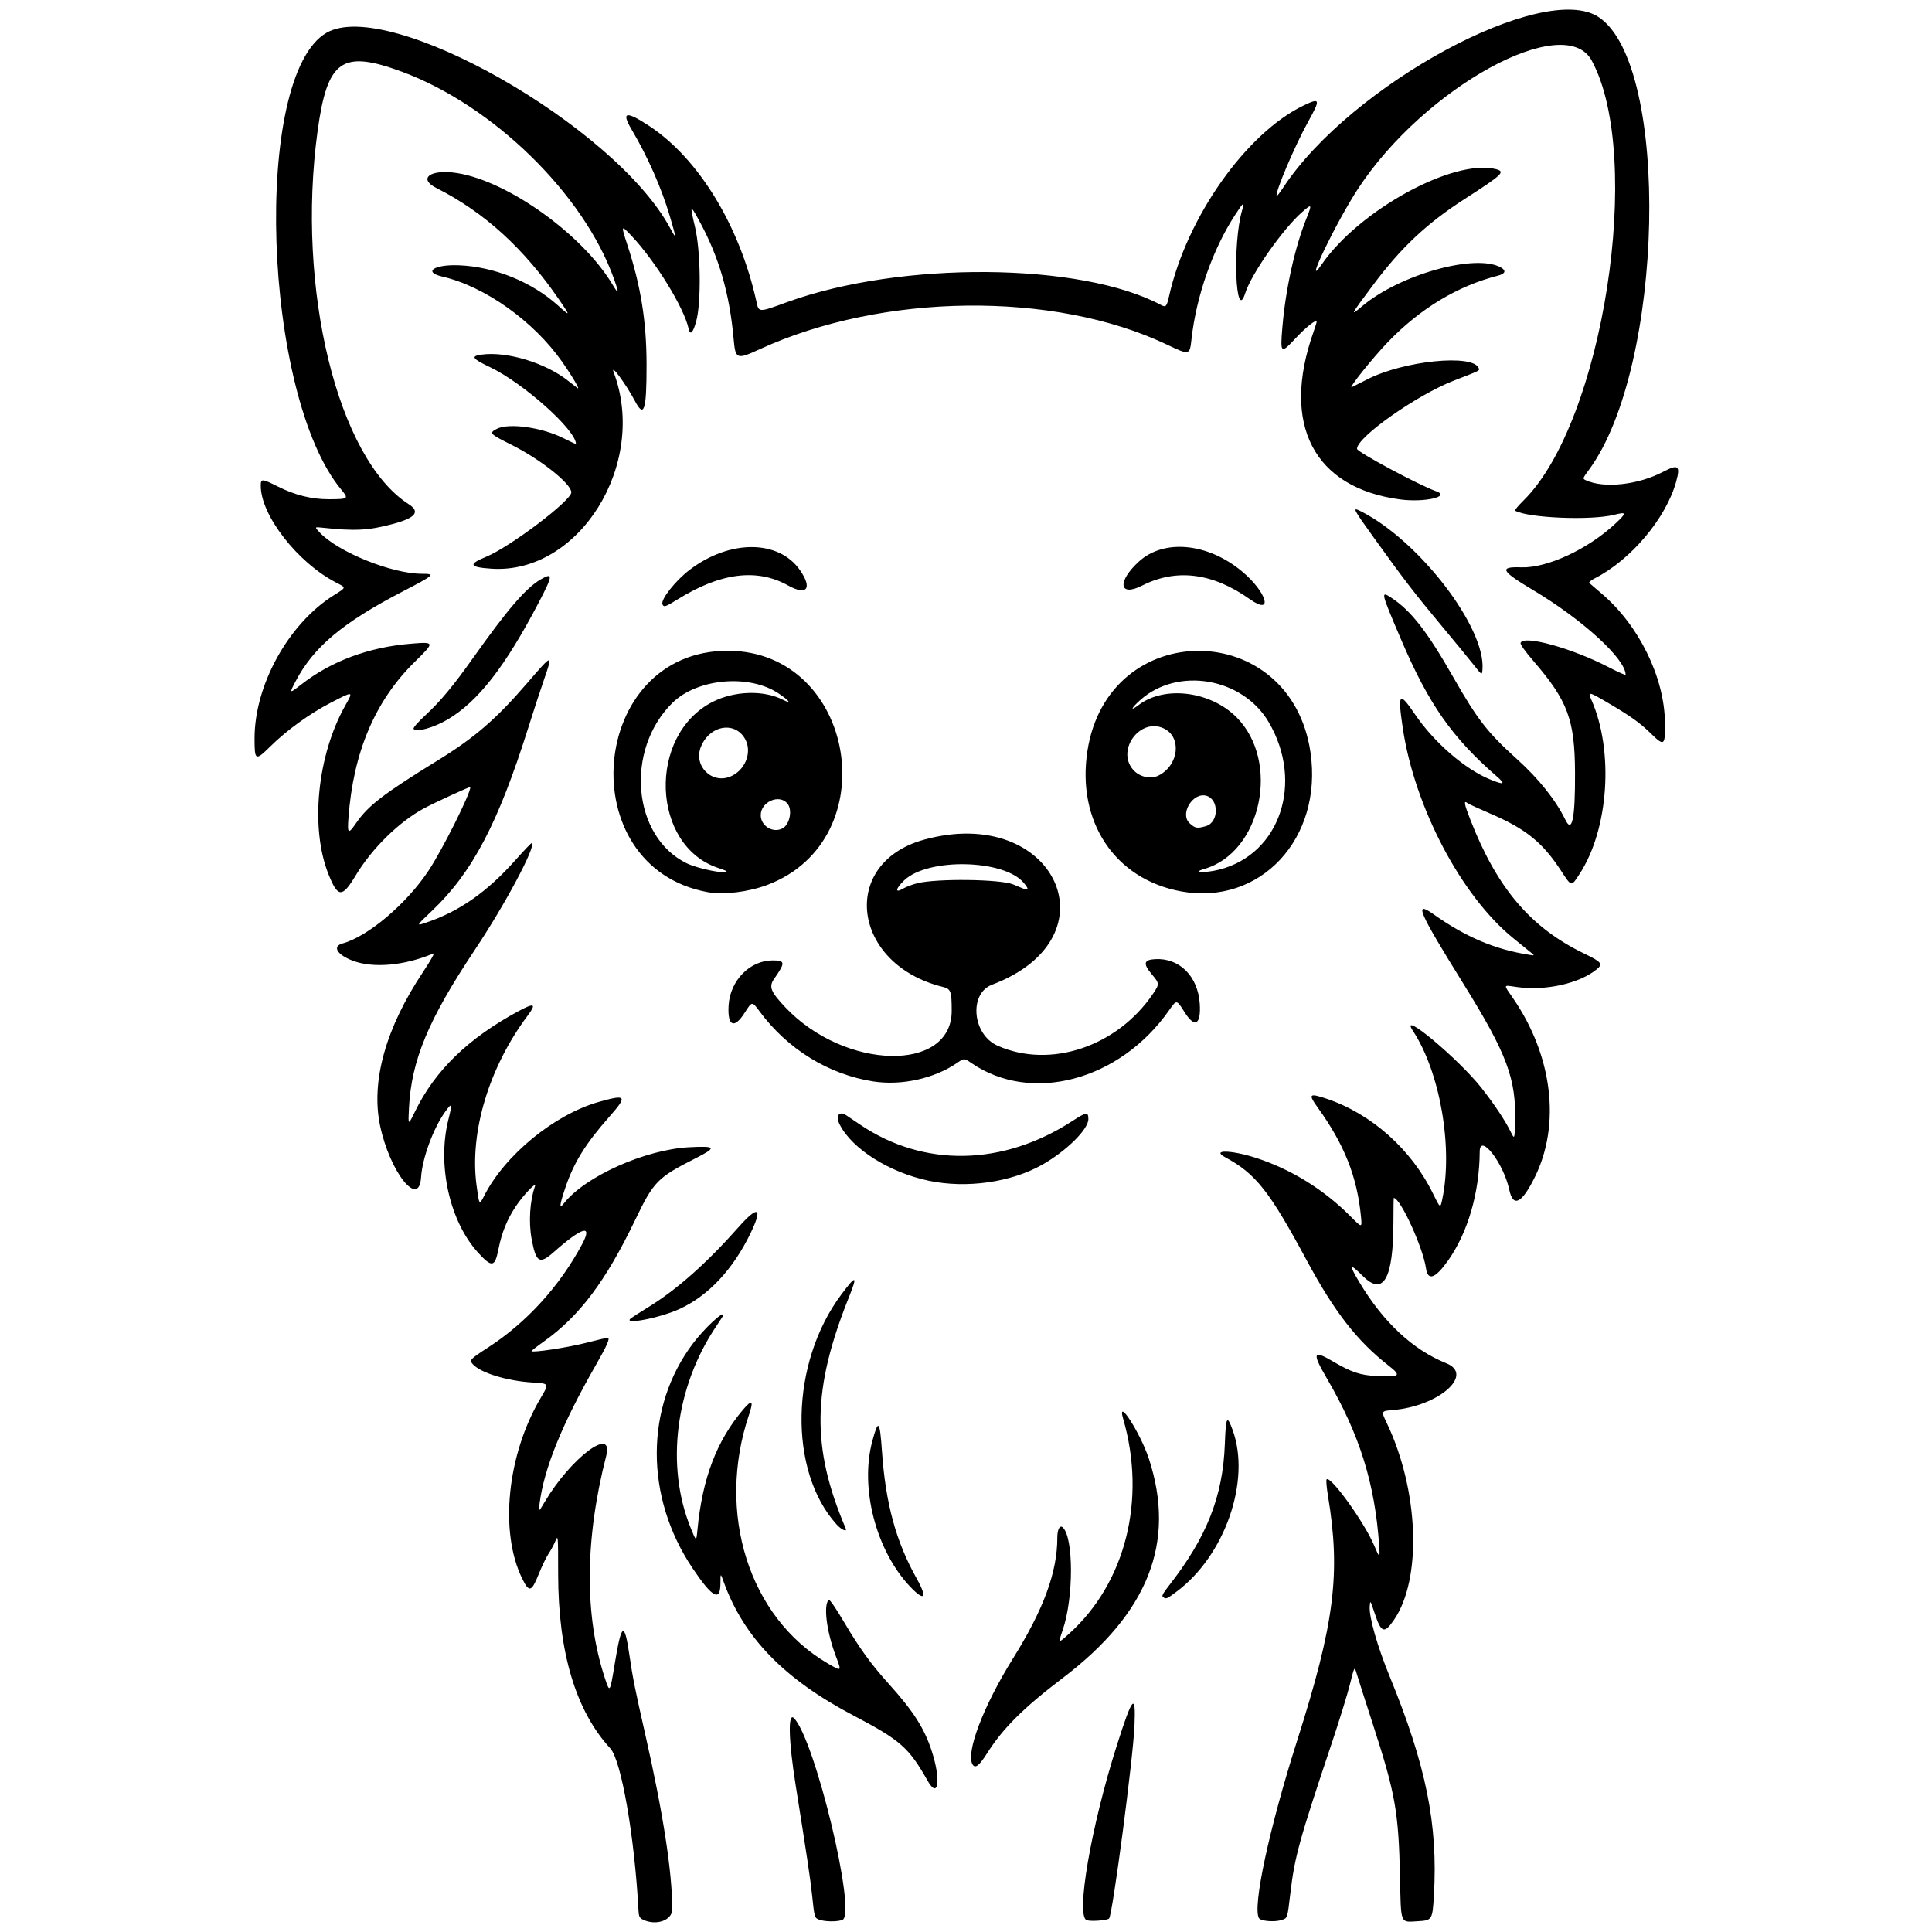 <svg xmlns="http://www.w3.org/2000/svg" width="500mm" height="500mm" viewBox="0 0 500 500" xml:space="preserve"><path d="m166.34 496.77c-0.819-0.412-1.022-0.839-1.099-2.305-1.005-19.085-4.449-38.891-7.301-41.987-8.937-9.7-13.478-24.896-13.492-45.142-8e-3 -10.187-8e-3 -10.187-0.75-8.439-0.408 0.962-1.204 2.43-1.768 3.263s-1.695 3.184-2.514 5.224c-1.867 4.649-2.467 4.816-4.256 1.184-5.98-12.143-3.912-32.186 4.838-46.901 2.151-3.616 2.151-3.616-2.129-3.874-6.635-0.399-13.462-2.481-15.493-4.724-0.972-1.074-0.785-1.28 3.912-4.322 9.999-6.476 18.557-15.877 24.379-26.782 2.797-5.239 0.024-4.457-7.357 2.074-3.686 3.261-4.585 2.733-5.721-3.36-0.817-4.38-0.464-9.941 0.867-13.695 0.486-1.369-3.019 2.296-4.921 5.145-2.301 3.448-3.686 6.857-4.536 11.161-0.922 4.672-1.683 4.807-5.232 0.934-7.392-8.067-10.671-22.675-7.734-34.447 1.053-4.221 0.957-4.511-0.73-2.187-3.13 4.313-6.013 12.108-6.331 17.115-0.517 8.15-8.076-1.379-10.599-13.361-2.42-11.488 1.459-25.349 11.157-39.871 1.842-2.758 3.035-4.882 2.653-4.722-7.552 3.174-15.615 3.888-20.944 1.854-4.055-1.548-5.296-3.711-2.556-4.453 6.552-1.776 16.576-10.276 22.251-18.869 3.6-5.451 10.8-19.85 10.8-21.599 0-0.22-9.198 4.005-11.984 5.505-6.468 3.483-13.488 10.376-17.692 17.374-3.508 5.839-4.601 5.791-7.043-0.308-4.803-11.998-2.927-30.786 4.364-43.709 2.112-3.743 2.129-3.74-3.801-0.674-5.369 2.775-11.339 7.088-15.525 11.216-3.971 3.916-4.173 3.819-4.173-2 0-13.768 8.727-29.583 20.402-36.971 3.454-2.186 3.412-1.944 0.593-3.414-9.907-5.163-19.388-17.37-19.388-24.965 0-1.916 0.286-1.904 4.461 0.19 4.408 2.211 8.691 3.277 13.131 3.269 5.059-9e-3 5.216-0.121 3.325-2.38-20.462-24.44-23.186-107.22-3.893-118.34 16.022-9.234 74.662 24.101 88.917 50.546 1.682 3.119 1.673 2.832-0.089-3.12-2.168-7.32-5.715-15.356-9.905-22.436-2.717-4.591-1.401-4.824 4.655-0.825 12.732 8.408 23.326 25.772 27.654 45.325 0.655 2.958 0.447 2.953 8.029 0.202 29.392-10.665 76.043-10.296 96.71 0.765 1.235 0.661 1.468 0.407 2.063-2.254 4.577-20.453 19.936-42.22 34.852-49.394 4.274-2.055 4.397-1.625 1.189 4.136-3.502 6.288-8.756 18.694-8.166 19.284 0.082 0.082 0.835-0.893 1.674-2.167 17.516-26.61 67.369-53.559 81.625-44.124 18.676 12.361 17.016 90.652-2.483 117.14-1.712 2.326-1.712 2.326-0.777 2.752 4.712 2.147 13.54 1.169 19.974-2.212 3.884-2.041 4.488-1.596 3.373 2.484-2.59 9.477-11.7 20.317-21.088 25.091-0.966 0.491-1.599 1.036-1.406 1.211 0.192 0.175 1.649 1.425 3.238 2.778 9.586 8.162 16.173 21.581 16.337 33.283 0.085 6.098-0.159 6.29-3.659 2.872-2.894-2.826-5.245-4.498-11.408-8.111-4.658-2.731-4.936-2.77-3.962-0.565 5.831 13.197 4.484 33.364-3.001 44.935-2.245 3.47-2.108 3.491-4.856-0.724-4.776-7.327-9.13-10.848-18.258-14.764-2.984-1.28-5.655-2.51-5.937-2.734-1.068-0.848-0.897 0.165 0.734 4.335 6.933 17.733 15.594 27.906 29.455 34.598 4.497 2.171 4.91 2.688 3.241 4.059-4.494 3.69-13.272 5.646-20.649 4.599-3.688-0.523-3.582-0.838-0.99 2.933 10.187 14.823 12.353 32.604 5.63 46.226-3.399 6.888-5.631 7.997-6.633 3.295-1.471-6.901-7.616-14.814-7.645-9.846-0.063 10.655-3.099 21.043-8.265 28.284-3.268 4.58-5.159 5.217-5.638 1.898-0.783-5.421-6.637-18.206-8.337-18.206-0.044-2e-5 -0.085 2.758-0.091 6.128-0.026 14.8-2.576 19.374-7.872 14.119-3.542-3.514-3.756-3.141-0.92 1.596 6.191 10.34 13.838 17.467 22.464 20.937 7.359 2.96-1.966 11.132-13.82 12.114-3.057 0.253-3.057 0.253-1.591 3.32 8.336 17.446 9.181 40.376 1.878 50.991-2.504 3.639-3.285 3.381-4.968-1.644-1.187-3.544-1.188-3.546-1.307-1.805-0.185 2.72 1.979 10.3 5.147 18.03 9.451 23.057 12.539 38.331 11.465 56.717-0.369 6.319-0.464 6.473-4.141 6.68-4.673 0.264-4.363 1.044-4.639-11.663-0.362-16.599-1.207-21.376-6.88-38.895-2.04-6.299-3.977-12.356-4.305-13.462-0.596-2.009-0.596-2.009-1.741 2.612-0.63 2.542-2.749 9.413-4.71 15.27-8.489 25.355-9.617 29.446-10.744 38.978-0.777 6.575-0.692 6.321-2.298 6.851-1.761 0.581-5.321 0.294-5.803-0.467-1.759-2.778 2.631-23.256 9.823-45.819 9.74-30.556 11.362-43.406 8.019-63.54-0.358-2.157-0.515-4.056-0.348-4.219 1.033-1.013 9.79 11.157 12.293 17.084 1.427 3.379 1.534 3.397 1.321 0.222-1.09-16.207-5.062-28.921-13.596-43.521-3.799-6.499-3.53-7.33 1.426-4.419 5.036 2.957 7.206 3.685 11.639 3.904 5.957 0.294 6.341-0.057 2.961-2.702-8.189-6.408-13.993-13.875-21.236-27.322-9.655-17.924-13.134-22.321-21.045-26.603-3.692-1.998 1.469-1.918 7.837 0.121 9.111 2.918 17.679 8.208 24.611 15.194 2.972 2.995 2.972 2.995 2.682 9e-3 -1.005-10.329-4.318-18.668-11.216-28.229-2.502-3.469-2.195-3.764 2.33-2.244 11.589 3.894 21.894 13.076 27.499 24.502 1.924 3.922 1.924 3.922 2.439 1.444 2.796-13.437-0.61-32.894-7.62-43.531-3.813-5.785 11.762 7.188 17.749 14.785 3.252 4.126 6.101 8.389 7.484 11.199 1.088 2.21 1.088 2.21 1.215-2.411 0.306-11.166-2.102-17.603-13.382-35.763-11.631-18.726-12.881-21.625-7.759-17.993 8.341 5.916 15.936 9.135 24.832 10.525 1.406 0.22 1.406 0.22 0.402-0.596-0.553-0.449-2.607-2.118-4.566-3.709-13.45-10.926-25.528-33.883-28.583-54.328-1.369-9.161-0.948-9.652 3.127-3.645 4.957 7.307 12.969 14.253 19.504 16.909 3.651 1.484 4.07 1.259 1.62-0.869-11.49-9.981-17.577-18.689-24.664-35.287-5.321-12.462-5.387-12.746-2.512-10.857 5.058 3.322 9.231 8.679 15.96 20.489 6.256 10.98 8.906 14.389 16.496 21.229 5.62 5.064 10.06 10.63 12.521 15.696 1.767 3.637 2.563-0.234 2.513-12.213-0.057-13.651-1.895-18.589-10.726-28.818-2.248-2.604-3.498-4.372-3.355-4.744 0.793-2.066 13.143 1.334 22.655 6.237 2.486 1.282 4.521 2.196 4.521 2.031 0-4.113-11.183-14.327-24.11-22.021-8.144-4.847-8.723-6-2.907-5.788 6.67 0.243 17.334-4.718 24.405-11.354 2.969-2.786 2.921-3.057-0.402-2.231-6.042 1.503-22.319 0.812-25.604-1.088-0.159-0.092 0.847-1.29 2.236-2.663 20.568-20.336 31.161-88.776 17.615-113.81-7.011-12.956-43.303 6.95-60.482 33.174-5.705 8.708-14.414 26.853-9.395 19.573 9.678-14.038 34.098-27.408 45.043-24.661 2.586 0.649 1.845 1.363-7.988 7.691-9.843 6.335-16.49 12.574-23.766 22.308-5.896 7.888-6.077 8.234-2.893 5.538 9.77-8.272 29.485-13.781 36.002-10.059 1.408 0.804 1.099 1.613-0.804 2.101-10.462 2.684-20.067 8.477-28.43 17.147-3.949 4.094-10.423 12.183-9.382 11.722 0.187-0.083 1.968-0.986 3.957-2.008 9.453-4.854 27.452-6.671 28.892-2.917 0.253 0.658 0.448 0.56-6.389 3.199-9.542 3.682-25.115 14.639-25.115 17.67 0 0.812 16.018 9.397 20.496 10.986 3.871 1.373-3.061 2.946-9.318 2.114-22.34-2.97-30.876-19.395-22.471-43.238 0.465-1.318 0.845-2.549 0.845-2.735 0-0.792-2.72 1.345-5.478 4.302-3.819 4.095-3.967 3.964-3.377-2.987 0.832-9.796 3.222-20.6 6.199-28.013 1.533-3.818 1.451-3.938-1.132-1.664-4.999 4.401-13.116 15.979-14.69 20.956-2.526 7.987-3.322-12.843-0.818-21.413 0.722-2.472 0.436-2.285-1.834 1.203-5.753 8.839-10.008 20.968-11.242 32.04-0.476 4.274-0.481 4.275-6.461 1.436-29.181-13.858-73.531-13.34-105.27 1.228-5.992 2.751-6.301 2.634-6.766-2.556-1.071-11.962-3.817-21.383-8.977-30.8-2.319-4.233-2.405-4.088-1.026 1.73 1.474 6.22 1.641 19.602 0.304 24.421-0.855 3.081-1.561 3.737-1.978 1.838-1.191-5.421-8.623-17.48-14.798-24.011-2.691-2.845-2.722-2.772-1.027 2.411 3.489 10.669 4.955 19.847 4.958 31.042 3e-3 11.861-0.632 13.835-3.006 9.343-2.335-4.418-6.455-9.974-5.492-7.406 8.88 23.674-8.937 52.292-31.625 50.796-5.753-0.379-6.117-1.149-1.446-3.058 6.193-2.532 22.097-14.554 22.097-16.703 0-2.205-7.977-8.549-15.435-12.276-5.718-2.858-5.918-3.073-3.854-4.147 3.06-1.592 11.631-0.405 17.178 2.378 1.823 0.915 3.315 1.605 3.315 1.535 0-3.607-13.588-15.75-22.256-19.891-4.612-2.203-5.045-2.832-2.223-3.232 6.542-0.926 16.612 2.116 22.47 6.789 0.995 0.793 2.072 1.636 2.395 1.873 0.797 0.584-1.224-2.889-3.939-6.772-7.364-10.53-20.019-19.545-31.005-22.086-5.091-1.177-2.221-3.174 4.219-2.936 9.146 0.339 18.911 4.298 25.688 10.415 3.217 2.904 3.246 2.795 0.372-1.4-9.162-13.375-19.419-22.724-31.806-28.99-4.984-2.521-1.536-4.993 5.403-3.873 13.173 2.125 32.361 15.887 40.081 28.748 1.719 2.864 1.82 2.49 0.399-1.483-7.823-21.882-31.322-44.82-54.805-53.496-15.597-5.763-19.356-3.101-21.883 15.491-5.531 40.695 5.216 84.621 23.586 96.409 3.064 1.966 1.836 3.534-4.004 5.107-6.318 1.702-9.888 1.897-18.193 0.995-2.21-0.24-2.21-0.24-0.804 1.249 4.787 5.069 18.632 10.659 26.421 10.668 3.619 5e-3 3.315 0.283-5.023 4.612-15.479 8.037-22.984 14.335-27.64 23.197-1.712 3.258-1.673 3.278 1.53 0.785 7.71-6.001 17.443-9.614 28.284-10.497 6.246-0.509 6.258-0.456 1.029 4.679-10.291 10.106-15.923 23.356-17.18 40.416-0.306 4.152-0.061 4.306 2.028 1.273 3.082-4.476 7.129-7.578 21.108-16.182 9.503-5.849 15.088-10.676 23.074-19.939 6.76-7.842 6.786-7.845 4.264-0.557-0.869 2.51-2.603 7.819-3.855 11.797-7.878 25.035-14.544 37.726-25.057 47.702-4.111 3.901-4.111 3.901-1.377 2.97 8.591-2.925 15.729-7.937 23.055-16.184 2.244-2.527 4.158-4.517 4.252-4.423 1.012 1.012-6.951 15.933-14.731 27.599-12.079 18.112-16.465 28.629-17.097 40.987-0.236 4.621-0.236 4.621 1.567 0.925 5.198-10.654 13.787-18.974 26.846-26.006 4.049-2.18 4.618-1.893 2.32 1.172-9.985 13.317-15.061 30.073-13.267 43.8 0.693 5.306 0.728 5.358 1.973 2.896 5.325-10.531 18.118-21.038 29.608-24.317 7.248-2.068 7.59-1.604 2.806 3.812-6.208 7.029-9.234 11.923-11.423 18.472-1.498 4.482-1.593 5.535-0.357 3.964 5.509-7.004 21.049-13.957 32.514-14.548 6.936-0.358 7.149 0.044 1.53 2.892-9.803 4.967-10.785 5.969-15.547 15.871-7.672 15.951-14.417 24.931-23.686 31.532-1.822 1.298-3.253 2.42-3.179 2.494 0.414 0.414 9.154-0.908 13.864-2.096 3.018-0.762 5.623-1.386 5.789-1.388 0.795-8e-3 0.029 1.792-3.062 7.187-8.696 15.178-13.382 26.744-14.507 35.807-0.274 2.21-0.274 2.21 1.362-0.543 6.779-11.408 17.904-19.743 15.899-11.911-5.572 21.757-5.683 41.432-0.325 57.644 1.258 3.807 1.286 3.765 2.524-3.8 1.753-10.718 2.514-11.116 3.836-2.009 0.807 5.56 1.454 8.794 4.02 20.092 4.67 20.564 7.03 35.827 7.03 45.466 0 2.875-4.249 4.343-7.635 2.639zm45.708 0.05c-1.252-0.457-1.267-0.508-1.888-6.443-0.412-3.942-1.486-11.118-4.226-28.251-1.865-11.659-2.055-19.127-0.445-17.463 5.473 5.656 16.294 50.774 12.521 52.209-1.352 0.514-4.486 0.486-5.961-0.053zm69.217 0.132c-2.941-0.876 1.095-24.309 7.816-45.379 4.048-12.691 4.889-13.622 4.53-5.017-0.357 8.561-5.689 49.058-6.576 49.945-0.496 0.496-4.554 0.814-5.77 0.452zm-41.226-36.131c-4.813-8.534-7.004-10.462-19.111-16.821-18.02-9.464-28.482-20.25-33.674-34.714-0.793-2.21-0.793-2.21-0.808 0.515-0.026 4.815-2.097 3.672-7.246-3.999-12.336-18.379-12.302-41.596 0.085-58.046 2.973-3.948 7.95-8.604 7.95-7.438 0 0.081-0.841 1.392-1.868 2.913-10.572 15.651-13.167 36.082-6.626 52.172 1.462 3.597 1.462 3.597 1.747 0.603 1.273-13.412 4.956-23.106 11.873-31.25 2.282-2.687 2.717-2.276 1.476 1.399-8.55 25.334 0.016 52.429 20.332 64.308 3.718 2.174 3.677 2.212 2.115-1.946-2.365-6.296-3.219-13.074-1.823-14.47 0.225-0.225 1.794 2.04 4.013 5.796 4.027 6.816 6.936 10.833 11.562 15.964 6.252 6.935 9.1 11.356 11.002 17.078 2.548 7.665 1.873 13.028-0.998 7.936zm11.672-4.151c-1.852-2.996 2.795-15.2 10.462-27.48 7.915-12.676 11.458-22.331 11.458-31.222 0-2.229 0.669-3.418 1.471-2.616 2.765 2.765 2.744 18.167-0.036 26.383-1.254 3.707-1.286 3.689 1.727 0.963 14.533-13.151 19.921-34.695 13.883-55.505-1.73-5.964 4.494 3.71 6.668 10.364 7.05 21.575-0.155 39.893-22.307 56.707-10.155 7.708-15.514 13.044-19.606 19.523-1.992 3.154-3.047 3.971-3.72 2.882zm49.3-43.324c-0.425-0.269-0.099-0.921 1.454-2.907 9.847-12.595 14.015-23.132 14.524-36.716 0.27-7.203 0.549-7.689 2.042-3.561 4.734 13.091-2.053 32.518-14.603 41.802-2.539 1.879-2.597 1.902-3.417 1.383zm-65.474-2.728c-8.849-9.358-13.053-25.565-9.775-37.684 1.562-5.774 1.928-5.386 2.487 2.628 0.946 13.568 3.638 23.441 8.983 32.945 2.858 5.082 2.058 6.079-1.694 2.111zm-19.043-16.116c-12.536-13.876-11.98-41.749 1.185-59.41 3.887-5.214 4.321-5.118 2.085 0.46-9.611 23.978-9.839 38.982-0.91 59.971 0.459 1.078-1.055 0.424-2.36-1.02zm-53.167-53.363c0.442-0.331 2.431-1.602 4.42-2.824 7.387-4.538 15.167-11.434 23.42-20.761 5.032-5.686 6.294-5.094 3.137 1.47-4.533 9.425-10.906 16.259-18.384 19.714-5.159 2.384-15.1 4.279-12.593 2.401zm77.04-35.564c-10.182-2.138-19.805-8.2-23.031-14.507-1.182-2.311-0.188-3.692 1.727-2.401 0.546 0.368 2.153 1.452 3.57 2.409 16.444 11.097 36.897 10.729 54.941-0.991 3.59-2.331 4.093-2.388 4.093-0.46 0 2.625-5.635 8.21-11.866 11.761-8.064 4.595-19.649 6.244-29.435 4.189zm-14.354-25.698c-11.547-1.793-22.198-8.354-29.418-18.121-1.971-2.667-1.971-2.667-3.863 0.33-2.723 4.312-4.501 3.507-4.17-1.889 0.395-6.443 5.492-11.647 11.409-11.647 3.271 0 3.318 0.567 0.392 4.744-1.448 2.067-0.961 3.323 2.861 7.375 15.423 16.349 43.087 16.954 43.075 0.941-5e-3 -5.139-0.211-5.686-2.351-6.216-23.509-5.821-26.806-32.024-4.793-38.088 33.803-9.312 50.018 25.268 17.598 37.528-6.066 2.294-5.123 12.887 1.406 15.788 13.62 6.052 30.953 0.267 40.232-13.428 1.71-2.524 1.702-2.667-0.282-5.021-2.341-2.776-2.128-3.782 0.835-3.95 6.276-0.355 11.062 4.401 11.545 11.473 0.374 5.477-1.256 6.468-3.859 2.347-2.152-3.408-2.097-3.4-4.072-0.584-12.787 18.229-35.667 24.319-51.206 13.629-1.833-1.261-1.833-1.261-3.65-0.012-5.886 4.05-14.395 5.933-21.691 4.8zm11.388-51.3c5.074-1.256 21.347-1.061 24.777 0.297 0.442 0.175 1.482 0.608 2.311 0.961 1.774 0.757 1.904 0.363 0.45-1.366-5.132-6.099-24.804-6.506-30.927-0.64-2.268 2.174-2.457 3.417-0.327 2.161 0.794-0.468 2.466-1.105 3.717-1.414zm-54.252 2.31c-35.594-6.511-30.843-62.594 5.292-62.469 32.974 0.114 41.143 48.874 10.152 60.592-4.866 1.84-11.343 2.627-15.444 1.877zm4.89-5.396c0-0.085-0.944-0.463-2.097-0.841-17.432-5.702-18.434-34.408-1.502-43.012 5.622-2.857 13.189-3.084 18.164-0.547 2.347 1.197 1.779 0.327-1.03-1.578-7.589-5.146-21.104-3.971-27.557 2.396-12.35 12.186-10.36 34.627 3.68 41.496 2.904 1.421 10.343 2.92 10.343 2.085zm14.488-11.109c1.85-0.99 2.604-4.762 1.28-6.398-2.094-2.586-6.928-0.504-6.928 2.985 0 2.804 3.187 4.73 5.648 3.413zm-13.471-13.429c3.723-1.555 5.595-6.09 3.904-9.456-2.479-4.933-9.175-3.954-11.531 1.687-2.065 4.943 2.721 9.818 7.627 7.769zm116.52 29.722c-17.068-3.176-26.957-18.03-24.158-36.289 5.331-34.779 52.642-34.514 57.736 0.323 3.263 22.314-13.049 39.785-33.578 35.966zm10.062-5.645c15.665-4.026 21.844-22.549 12.716-38.123-6.744-11.507-23.518-14.414-33.229-5.758-2.431 2.167-2.735 3.055-0.449 1.311 6.684-5.098 18.578-3.611 25.336 3.166 11.439 11.472 6.429 35.026-8.349 39.256-3.369 0.964 0.271 1.101 3.974 0.149zm-3.542-11.231c3.374-0.969 3.428-6.972 0.071-7.866-3.506-0.933-6.91 4.74-4.28 7.134 1.446 1.315 1.902 1.394 4.209 0.732zm-12.219-13.116c5.223-2.678 6.006-9.938 1.313-12.165-6.048-2.87-12.333 5.466-8.003 10.613 1.635 1.943 4.59 2.628 6.69 1.552zm-192.84-12.059c-0.166-0.268 1.125-1.747 3.157-3.619 3.695-3.402 7.179-7.59 12.157-14.613 9.019-12.723 13.78-18.255 17.608-20.458 3.221-1.853 3.145-1.038-0.568 6.057-8.653 16.533-15.674 25.551-23.508 30.194-3.658 2.168-8.233 3.429-8.846 2.439zm274.29-16.637c-1.214-1.54-4.948-6.085-8.297-10.099-6.852-8.213-9.748-11.978-17.372-22.589-5.699-7.932-5.817-8.181-3.281-6.887 15.028 7.667 32.18 30.075 31.282 40.868-0.126 1.509-0.126 1.509-2.333-1.292zm-209.89-15.607c-0.478-1.246 3.415-6.159 7.081-8.938 10.376-7.864 23.027-7.806 28.527 0.131 3.271 4.72 1.765 6.658-3.071 3.953-8.076-4.516-17.51-3.325-28.648 3.617-3.098 1.931-3.565 2.079-3.888 1.237zm152.02-1.312c-9.631-6.833-19.024-8.019-27.882-3.52-5.978 3.037-6.52-1.019-0.83-6.219 6.444-5.889 17.712-4.849 26.571 2.454 6.528 5.381 8.391 11.719 2.141 7.285z" stroke-width="1.519"></path></svg>